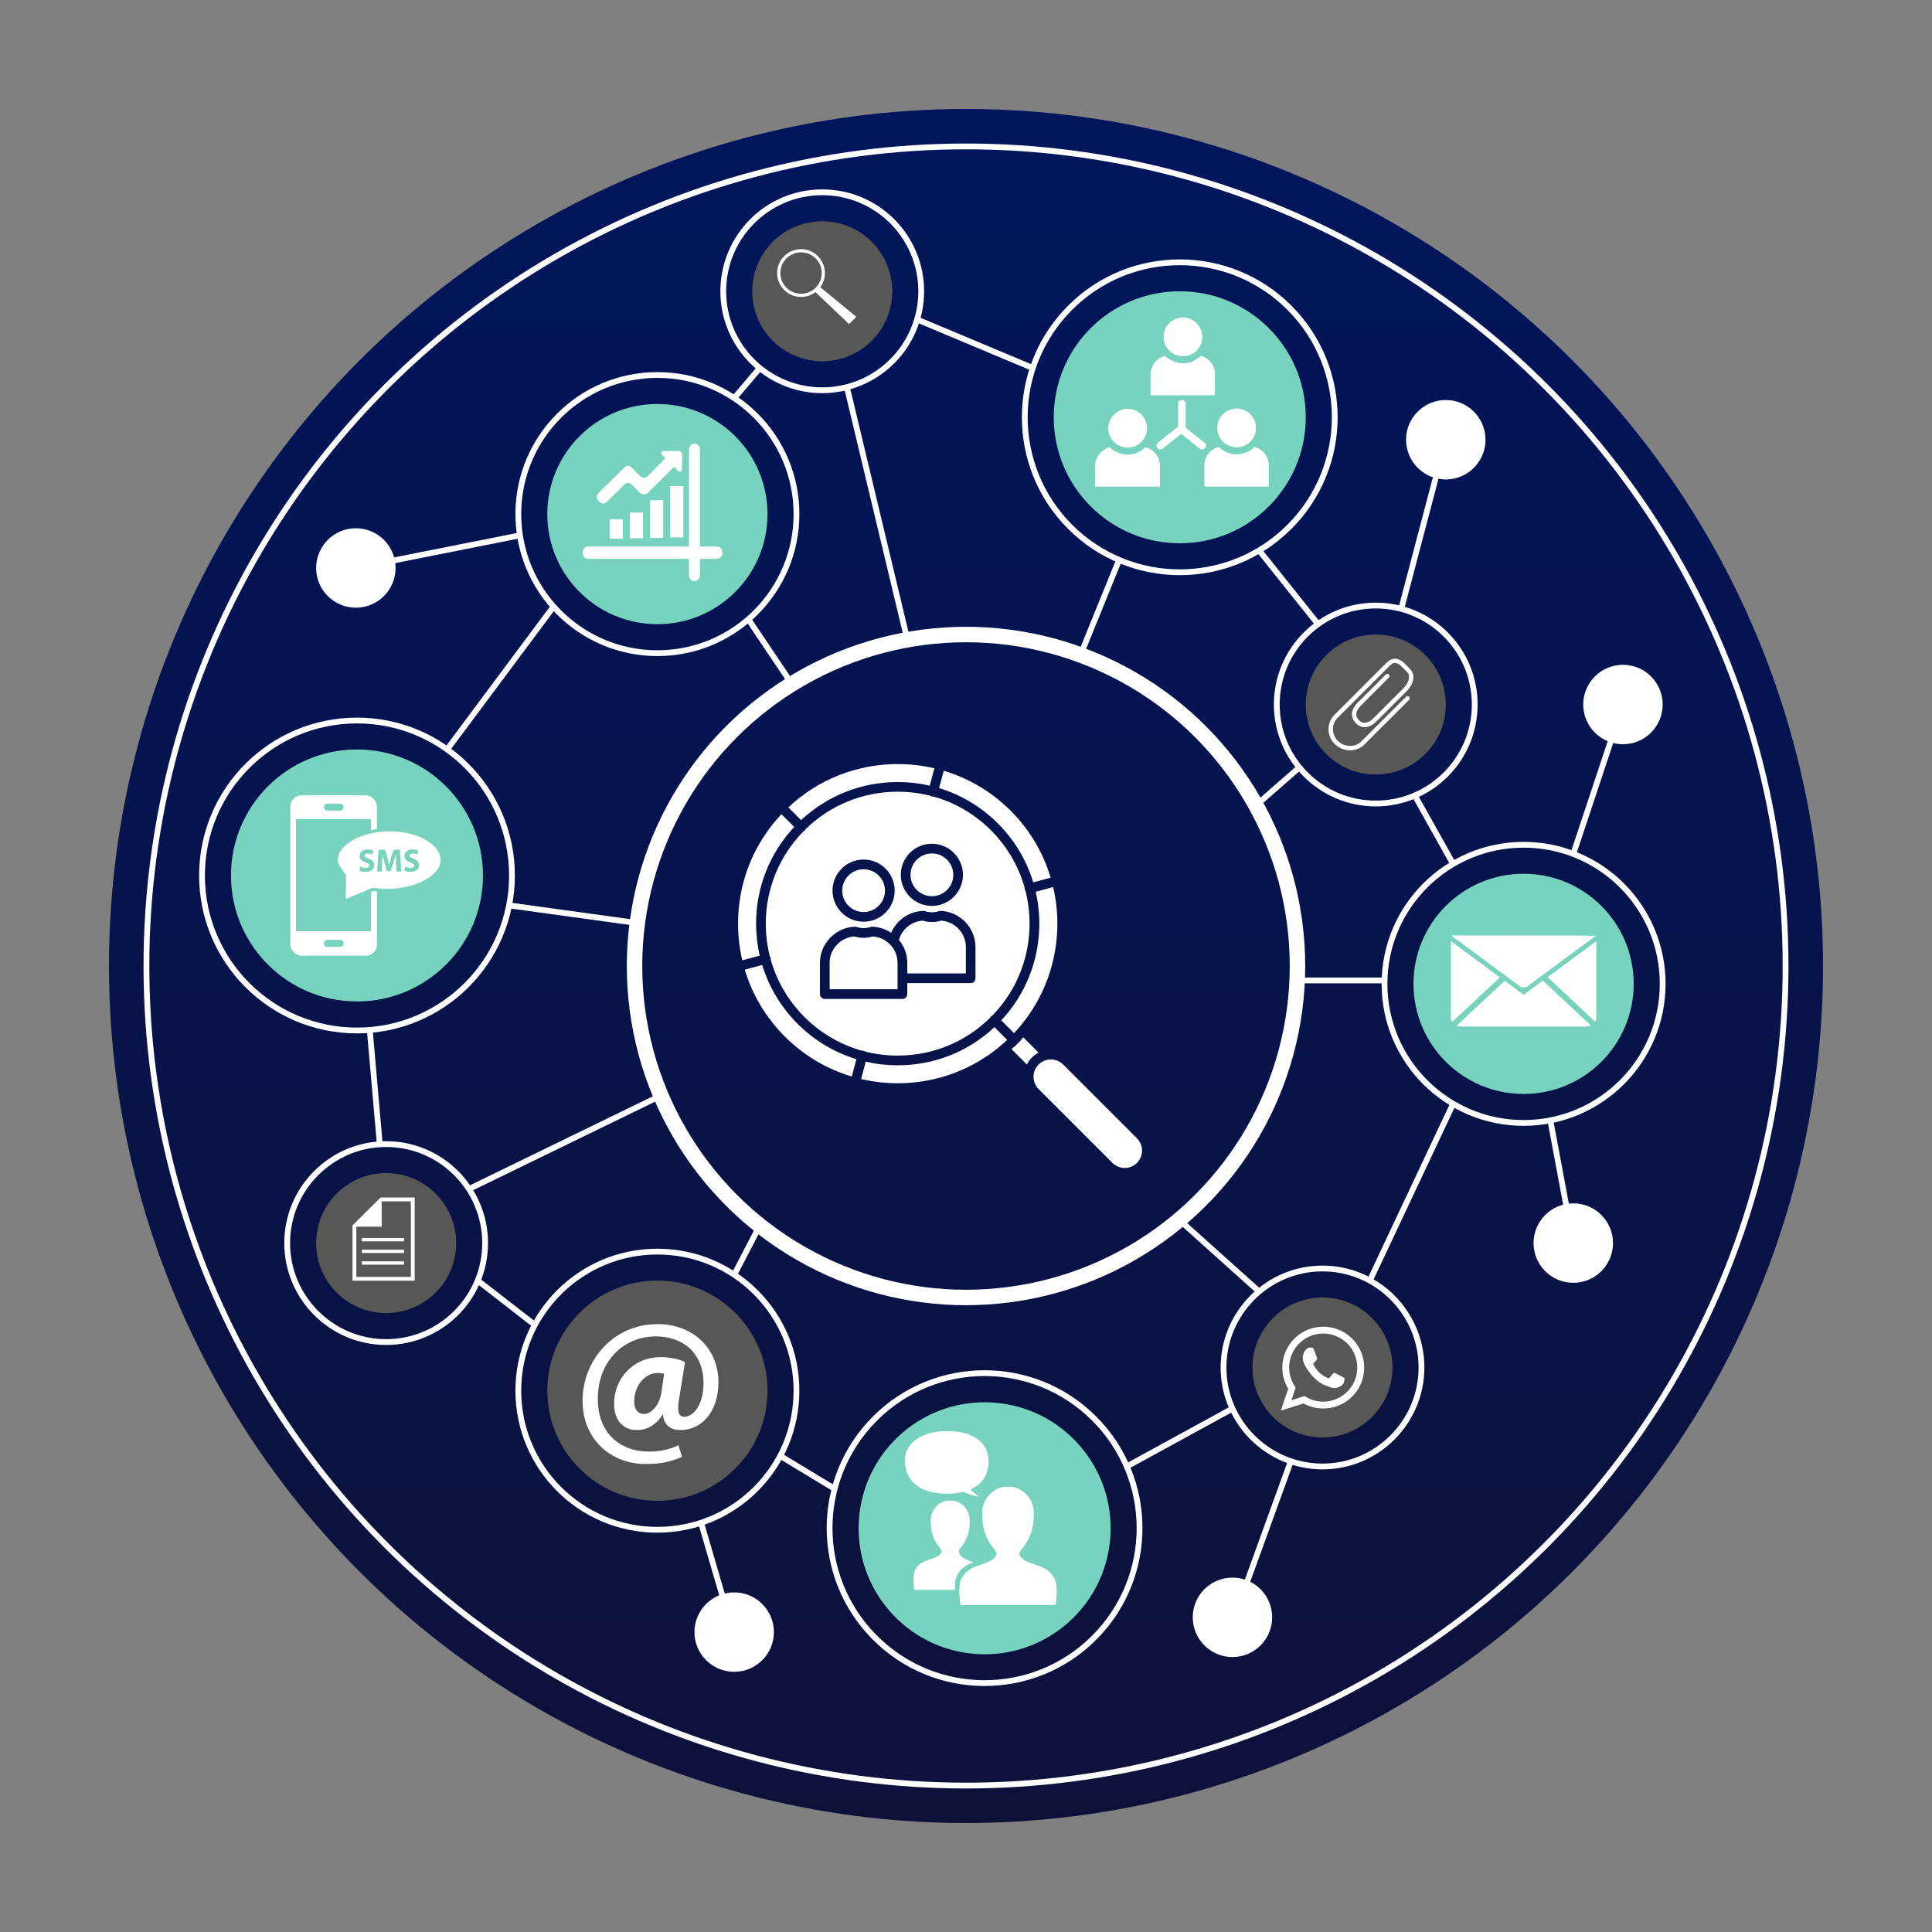 <?xml version="1.0" encoding="UTF-8"?>
<svg id="_Слой_2" data-name="Слой 2" xmlns="http://www.w3.org/2000/svg" xmlns:xlink="http://www.w3.org/1999/xlink" viewBox="0 0 1000 1000">
  <rect x="0" y="0" width="1000" height="1000" fill="#808080" stroke="none"/>
  <defs>
    <style>
      .cls-1, .cls-2 {
        fill: #fff;
      }

      .cls-2 {
        fill-rule: evenodd;
      }

      .cls-3 {
        fill: #575756;
      }

      .cls-4 {
        fill: #77d2be;
      }

      .cls-5 {
        stroke-width: 8px;
      }

      .cls-5, .cls-6, .cls-7, .cls-8, .cls-9 {
        fill: none;
        stroke: #fff;
      }

      .cls-5, .cls-7 {
        stroke-miterlimit: 10;
      }

      .cls-6 {
        stroke-miterlimit: 10;
        stroke-width: 3px;
      }

      .cls-7 {
        stroke-width: 3px;
      }

      .cls-10 {
        fill: url(#_Безымянный_градиент_2);
      }

      .cls-8 {
        stroke-miterlimit: 10;
        stroke-width: 3px;
      }

      .cls-9 {
        stroke-miterlimit: 10;
        stroke-width: 3px;
      }
    </style>
    <linearGradient id="_Безымянный_градиент_2" data-name="Безымянный градиент 2" x1="500" y1="-4050.4" x2="500" y2="-4933.17" gradientTransform="translate(0 -3994) scale(1 -1)" gradientUnits="userSpaceOnUse">
      <stop offset="0" stop-color="#00155c"/>
      <stop offset="1" stop-color="#0d113a"/>
    </linearGradient>
  </defs>
  <g id="_Слой_1-2" data-name=" Слой 1">
    <circle class="cls-10" cx="500" cy="500" r="443.6"/>
    <circle class="cls-1" cx="184.19" cy="293.98" r="20.56"/>
    <circle class="cls-1" cx="748.33" cy="227.6" r="20.56"/>
    <circle class="cls-1" cx="814.33" cy="643.42" r="20.56"/>
    <circle class="cls-1" cx="380.01" cy="844.77" r="20.56"/>
    <circle class="cls-1" cx="840.04" cy="364.66" r="20.56"/>
    <circle class="cls-1" cx="637.92" cy="837.12" r="20.56"/>
  </g>
  <g id="_Слой_4" data-name=" Слой 4">
    <line class="cls-7" x1="579.25" y1="289.8" x2="559.64" y2="338.07"/>
    <line class="cls-7" x1="672.55" y1="397.21" x2="650.1" y2="416.85"/>
    <line class="cls-7" x1="651.7" y1="668.5" x2="610.35" y2="631.38"/>
    <line class="cls-7" x1="716.62" y1="507.47" x2="671.33" y2="507.47"/>
    <line class="cls-7" x1="380.01" y1="659.82" x2="393.27" y2="634.34"/>
    <line class="cls-7" x1="242.74" y1="615.42" x2="342.05" y2="567.1"/>
    <line class="cls-7" x1="263.48" y1="468.62" x2="328.43" y2="477.58"/>
    <line class="cls-7" x1="387.33" y1="320.51" x2="409.84" y2="354"/>
    <line class="cls-7" x1="438.35" y1="200.39" x2="469.01" y2="328.43"/>
    <circle class="cls-7" cx="500" cy="500" r="424.21"/>
    <line class="cls-7" x1="286.54" y1="313.94" x2="231.42" y2="387.92"/>
    <line class="cls-7" x1="393.27" y1="190.49" x2="380.01" y2="206.09"/>
    <line class="cls-7" x1="474.7" y1="165.37" x2="534.58" y2="190.49"/>
    <line class="cls-7" x1="651.7" y1="284.87" x2="682.22" y2="323.07"/>
    <line class="cls-7" x1="731.62" y1="410.53" x2="752.14" y2="447.19"/>
    <line class="cls-7" x1="752.14" y1="571.28" x2="709.03" y2="662.83"/>
    <line class="cls-7" x1="637.92" y1="729.1" x2="583.2" y2="759.04"/>
    <line class="cls-7" x1="432.01" y1="770.61" x2="403.84" y2="753.56"/>
    <line class="cls-7" x1="276.85" y1="685.79" x2="247.28" y2="662.83"/>
    <line class="cls-7" x1="196.57" y1="592.18" x2="191.39" y2="533.09"/>
    <line class="cls-7" x1="184.19" y1="293.98" x2="268.28" y2="277.26"/>
    <line class="cls-7" x1="380.01" y1="846.87" x2="362.87" y2="788.17"/>
    <line class="cls-7" x1="637.92" y1="839.72" x2="668.12" y2="756.35"/>
    <line class="cls-7" x1="814.33" y1="643.42" x2="802.7" y2="581.22"/>
    <line class="cls-7" x1="840.04" y1="364.66" x2="814.33" y2="442"/>
    <line class="cls-7" x1="748.33" y1="227.6" x2="725.6" y2="313.94"/>
  </g>
  <g id="_Слой_3-2" data-name=" Слой 3">
    <circle class="cls-6" cx="610.64" cy="215.98" r="80.22" transform="translate(26.13 495.05) rotate(-45)"/>
    <circle class="cls-4" cx="610.64" cy="215.98" r="65.22"/>
    <circle class="cls-9" cx="509.61" cy="790.96" r="80.22" transform="translate(-410.03 592.01) rotate(-45)"/>
    <circle class="cls-4" cx="509.61" cy="790.96" r="65.22" transform="translate(-315.49 1243.22) rotate(-85.93)"/>
    <circle class="cls-8" cx="184.78" cy="453.16" r="80.22"/>
    <circle class="cls-4" cx="184.77" cy="453.14" r="65.22"/>
    <circle class="cls-7" cx="340.27" cy="266.09" r="71.99"/>
    <circle class="cls-4" cx="340.27" cy="266.09" r="56.99"/>
    <circle class="cls-7" cx="788.61" cy="509.24" r="71.99"/>
    <circle class="cls-4" cx="788.61" cy="509.24" r="56.99"/>
    <circle class="cls-7" cx="340.27" cy="719.82" r="71.99"/>
    <circle class="cls-3" cx="340.27" cy="719.82" r="56.99"/>
    <circle class="cls-7" cx="425.59" cy="150.76" r="51.23"/>
    <circle class="cls-3" cx="425.59" cy="150.76" r="36.23"/>
    <path class="cls-7" d="m199.87,694.65c-28.25,0-51.23-22.98-51.23-51.23s22.98-51.24,51.23-51.24,51.23,22.98,51.23,51.24-22.98,51.23-51.23,51.23Z"/>
    <circle class="cls-3" cx="199.87" cy="643.42" r="36.23"/>
    <circle class="cls-7" cx="712.09" cy="364.66" r="51.23"/>
    <circle class="cls-3" cx="712.09" cy="364.66" r="36.23"/>
    <path class="cls-7" d="m684.52,759.04c-28.25,0-51.23-22.98-51.23-51.23s22.98-51.24,51.23-51.24,51.23,22.98,51.23,51.24-22.98,51.23-51.23,51.23Z"/>
    <circle class="cls-3" cx="684.52" cy="707.81" r="36.23"/>
  </g>
  <path class="cls-1" d="m414.62,128.96c-6.83,0-12.37,5.54-12.37,12.37s5.54,12.37,12.37,12.37,12.37-5.54,12.37-12.37-5.54-12.37-12.37-12.37Zm0,23.08c-5.91,0-10.71-4.79-10.71-10.71s4.79-10.71,10.71-10.71,10.71,4.79,10.71,10.71-4.79,10.71-10.71,10.71Z"/>
  <polygon class="cls-1" points="421.55 150.71 424.19 148.34 443.21 163.98 439.5 167.75 421.55 150.71"/>
  <circle class="cls-5" cx="500" cy="500" r="171.57"/>
  <g>
    <path class="cls-1" d="m197.57,634.93l-.03-13.12h15.12v39.09h-28.22v-25.97h13.13Zm-15.12-.67v28.63h32.2v-43.08h-17.63l-14.57,14.45Z"/>
    <rect class="cls-1" x="187.29" y="640.78" width="21.82" height="1.74"/>
    <rect class="cls-1" x="187.29" y="646.82" width="21.82" height="1.74"/>
    <rect class="cls-1" x="187.29" y="652.86" width="21.82" height="1.74"/>
  </g>
  <g>
    <path class="cls-1" d="m751.13,484.2l35.53,26.29c1.1.81,2.79.81,3.89,0l35.54-26.2-74.96-.1Z"/>
    <path class="cls-1" d="m776.36,505.89l-24.73,23.07c-.4-.67-.67-1.44-.67-2.26v-39.55l25.4,18.74Z"/>
    <path class="cls-1" d="m798.54,507.55l24.89,23.25c-.69.34-1.49.53-2.33.53h-64.99c-.77,0-1.49-.15-2.14-.44l24.86-23.23,9.78,7.24,9.93-7.35Z"/>
    <path class="cls-1" d="m826.25,487.15v39.55c0,.75-.28,1.46-.62,2.09l-24.58-23.02,25.2-18.63Z"/>
  </g>
  <g>
    <rect class="cls-1" x="150.27" y="411.64" width="44.83" height="83.05" rx="5.82" ry="5.82"/>
    <rect class="cls-4" x="153.18" y="424" width="38.87" height="58.03"/>
    <rect class="cls-4" x="167.68" y="486.47" width="10.15" height="3.62" rx="1.65" ry="1.65"/>
    <rect class="cls-4" x="167.68" y="415.94" width="10.15" height="3.62" rx="1.65" ry="1.65"/>
    <g>
      <path class="cls-1" d="m201.75,429.46c-14.99,0-28.01,7.29-27.69,15.97.1,2.78,4.28,7.73,4.28,7.73l-.2,13.39,14.89-6.21s4.61.57,7.12.57c14.99,0,28.74-7.04,28.74-15.72s-12.15-15.72-27.13-15.72"/>
      <path class="cls-4" d="m177.31,467.78l.21-14.33c-.92-1.12-4.18-5.28-4.28-7.99-.1-2.85,1.12-5.69,3.55-8.2,5.05-5.23,14.84-8.61,24.96-8.61,7.39,0,14.35,1.67,19.59,4.71,5.39,3.12,8.35,7.32,8.35,11.82,0,8.96-13.53,16.54-29.55,16.54-2.25,0-6.05-.43-7-.55l-15.83,6.6Zm24.44-37.5c-9.7,0-19.03,3.18-23.79,8.11-2.11,2.19-3.18,4.61-3.09,7.01.07,2.05,2.98,5.92,4.09,7.24l.2.23-.19,12.45,13.94-5.81.21.03s4.59.56,7.02.56c14.88,0,27.93-6.97,27.93-14.91s-11.81-14.91-26.32-14.91Z"/>
    </g>
    <g>
      <path class="cls-4" d="m186.51,448.5c.69.35,1.74.7,2.83.7,1.17,0,1.79-.49,1.79-1.22s-.54-1.1-1.89-1.59c-1.88-.65-3.1-1.69-3.1-3.33,0-1.92,1.61-3.4,4.27-3.4,1.27,0,2.21.27,2.88.57l-.57,2.06c-.45-.22-1.26-.53-2.36-.53s-1.64.5-1.64,1.09c0,.72.64,1.04,2.09,1.59,1.99.74,2.93,1.77,2.93,3.37,0,1.89-1.46,3.5-4.55,3.5-1.29,0-2.56-.34-3.2-.69l.52-2.11Z"/>
      <path class="cls-4" d="m205.01,446.81c-.05-1.36-.1-3-.1-4.64h-.05c-.35,1.44-.82,3.05-1.26,4.37l-1.37,4.4h-1.99l-1.21-4.37c-.37-1.32-.75-2.93-1.02-4.4h-.03c-.07,1.52-.12,3.26-.2,4.67l-.2,4.29h-2.36l.72-11.28h3.4l1.1,3.77c.35,1.31.7,2.71.95,4.03h.05c.32-1.3.7-2.79,1.07-4.05l1.21-3.75h3.33l.62,11.28h-2.49l-.17-4.32Z"/>
      <path class="cls-4" d="m209.72,448.5c.69.35,1.74.7,2.83.7,1.17,0,1.79-.49,1.79-1.22s-.54-1.1-1.89-1.59c-1.88-.65-3.1-1.69-3.1-3.33,0-1.92,1.61-3.4,4.27-3.4,1.27,0,2.21.27,2.88.57l-.57,2.06c-.45-.22-1.26-.53-2.36-.53s-1.64.5-1.64,1.09c0,.72.64,1.04,2.09,1.59,1.99.74,2.93,1.77,2.93,3.37,0,1.89-1.46,3.5-4.55,3.5-1.29,0-2.56-.34-3.2-.69l.52-2.11Z"/>
    </g>
  </g>
  <path class="cls-1" d="m353.02,754.03c-6.24,2.81-11.65,3.75-19.04,3.75-17.27,0-32.46-12.38-32.46-32.77s15.4-39.64,38.91-39.64c18.31,0,31.42,12.59,31.42,30.07,0,15.19-8.53,24.76-19.77,24.76-4.89,0-8.43-2.5-8.95-8.01h-.21c-3.22,5.31-7.91,8.01-13.42,8.01-6.76,0-11.65-4.99-11.65-13.52,0-12.69,9.36-24.24,24.34-24.24,4.58,0,9.78,1.14,12.38,2.6l-3.12,19.25c-1.04,6.14-.31,8.95,2.6,9.05,4.47.1,10.09-5.62,10.09-17.58,0-13.52-8.74-24.03-24.86-24.03s-29.86,12.48-29.86,32.35c0,17.37,11.13,27.26,26.63,27.26,5.31,0,10.92-1.14,15.08-3.33l1.87,6.03Zm-9.26-42.97c-.83-.21-1.87-.42-3.22-.42-6.87,0-12.28,6.76-12.28,14.77,0,3.95,1.77,6.45,5.2,6.45,3.85,0,7.91-4.89,8.84-10.92l1.46-9.88Z"/>
  <path class="cls-2" d="m346.89,251.6h6.82v26.57h-6.82v-26.57Zm-42.51,31.25h52.22v-50c0-1.81,1.24-3.3,2.8-3.3s2.87,1.48,2.87,3.3v50h8.8c1.56,0,2.88,1.39,2.88,3.21s-1.31,3.21-2.88,3.21h-8.8v8.39c0,1.72-1.32,3.21-2.87,3.21s-2.8-1.48-2.8-3.21v-8.39h-52.22c-1.56,0-2.8-1.48-2.8-3.21s1.24-3.21,2.8-3.21h0Zm18.91-32.16c.98-.98,2.55-.98,3.54,0l4.19,4.19c.65.65,1.48.98,2.3.98s1.65-.33,2.22-.98l13.32-13.24,2.14,2.13c.33.33.82.41,1.31.24.41-.17.65-.57.65-1.07l.17-7.49c0-.57-.24-1.07-.57-1.48-.41-.41-.91-.57-1.48-.57h-7.65c-.5,0-.91.24-1.07.65-.17.5-.08.99.24,1.32l1.81,1.81-9.3,9.38c-.5.5-1.15.74-1.81.74s-1.31-.24-1.81-.74l-4.69-4.69c-.98-.98-2.55-.98-3.54,0l-13.58,13.49c-.5.5-.74,1.24-.74,1.89,0,.74.24,1.39.74,1.89l.74.74c.98.98,2.63.98,3.62,0l9.21-9.21h0Zm-7.73,18.1h6.82v10.04h-6.82v-10.04Zm10.45-3.45h6.82v13.24h-6.82v-13.24Zm10.45-6.41h6.82v19.49h-6.82v-19.49Z"/>
  <g>
    <path class="cls-2" d="m684.91,725.5c-3.58,0-6.92-1.07-9.7-2.92l-6.78,2.17,2.2-6.55c-2.11-2.91-3.36-6.48-3.36-10.34,0-9.72,7.91-17.63,17.63-17.63s17.63,7.91,17.63,17.63-7.91,17.63-17.63,17.63h0Zm0-38.81c-11.7,0-21.18,9.48-21.18,21.18,0,4,1.11,7.74,3.04,10.94l-3.82,11.36,11.73-3.75c3.04,1.68,6.52,2.63,10.24,2.63,11.7,0,21.18-9.48,21.18-21.18s-9.48-21.18-21.18-21.18h0Z"/>
    <path class="cls-2" d="m694.84,712.68c-.53-.29-3.14-1.7-3.63-1.9-.49-.2-.85-.3-1.23.23-.38.53-1.46,1.71-1.79,2.05-.33.35-.65.38-1.18.09-.53-.29-2.25-.93-4.25-2.85-1.55-1.49-2.57-3.3-2.87-3.86-.3-.55,0-.83.28-1.09.25-.23.56-.61.85-.92.28-.3.38-.53.57-.88.19-.35.12-.67,0-.95-.12-.28-1.11-2.98-1.52-4.08-.41-1.1-.87-.94-1.18-.95-.32-.01-.67-.07-1.03-.08-.36-.01-.95.1-1.47.62-.52.52-1.96,1.78-2.06,4.44-.1,2.66,1.74,5.3,2,5.67.26.37,3.51,6.14,8.93,8.51,5.42,2.37,5.45,1.65,6.44,1.6,1-.05,3.25-1.19,3.75-2.43.5-1.25.54-2.33.41-2.56-.13-.23-.48-.38-1.01-.67h0Z"/>
  </g>
  <g>
    <g>
      <g>
        <path class="cls-1" d="m622.29,174.36c0,.17,0,.35-.01.52,0,.17-.02.34-.04.51-.03.25-.06.5-.1.75-.05.27-.11.53-.18.8-.13.5-.3.99-.51,1.46-.03.07-.06.13-.09.2-.11.23-.23.46-.35.69-.04.07-.08.13-.12.2-.47.79-1.04,1.51-1.7,2.14-.06.06-.13.12-.19.18-.11.1-.22.2-.34.29-.08.06-.15.12-.23.18-.17.13-.34.26-.52.38-.03.02-.05.04-.08.05-.24.16-.48.31-.73.44-.23.12-.46.24-.69.35-.01,0-.03.01-.04.02-.47.21-.95.38-1.45.52-.11.03-.21.06-.32.08-.5.12-1.02.2-1.55.24-.17.01-.34.02-.51.03-.09,0-.17,0-.26,0s-.17,0-.26,0c-.17,0-.34-.01-.51-.03-.53-.04-1.05-.12-1.55-.24-.11-.03-.21-.05-.32-.08-.5-.14-.99-.31-1.45-.52-.01,0-.03-.01-.04-.02-.21-.1-.42-.2-.62-.31-.28-.15-.54-.31-.8-.48-.03-.02-.05-.03-.08-.05-.18-.12-.35-.25-.52-.38-.08-.06-.15-.12-.23-.18-.11-.1-.23-.19-.34-.29-.12-.11-.24-.22-.36-.34-.59-.59-1.11-1.25-1.54-1.98-.04-.07-.08-.13-.12-.2-.13-.22-.24-.45-.35-.69-.03-.07-.06-.13-.09-.2-.21-.47-.38-.95-.51-1.46-.07-.26-.13-.53-.18-.8-.04-.25-.08-.5-.1-.75-.02-.17-.03-.34-.04-.51,0-.17-.01-.34-.01-.52s.03-.35.04-.52c0-.1.05-.21.05-.31h0c0-.07-.02-.13-.01-.2,0-.06,0-.13,0-.19.02-.19.04-.38.08-.56.05-.27.1-.53.17-.8.13-.5.3-.99.51-1.46.01-.03.03-.07.04-.1s.03-.07.05-.1c.11-.23.23-.46.35-.69.04-.07.08-.13.12-.2.47-.79,1.04-1.51,1.7-2.14.06-.06.13-.12.19-.18.11-.1.22-.2.34-.29.08-.06.15-.12.23-.18.17-.13.34-.26.52-.38.03-.02.05-.04.08-.05.45-.3.93-.57,1.42-.79.01,0,.03-.01.04-.02.47-.21.95-.38,1.45-.52.11-.03.21-.06.32-.08.5-.12,1.02-.2,1.55-.24.17-.01.34-.02.51-.03.09,0,.17,0,.26,0s.17,0,.26,0c.17,0,.34.01.51.03.53.04,1.05.12,1.55.24.11.03.21.05.32.08.5.14.99.31,1.45.52.01,0,.03.01.04.02.5.23.97.49,1.42.79.03.02.05.03.08.05.18.12.35.25.52.38.08.06.15.12.23.18.11.1.23.19.34.29.06.06.13.12.19.18.66.63,1.24,1.35,1.71,2.14.04.07.08.13.12.2.13.22.24.45.35.69.03.07.06.13.09.2.21.47.38.95.51,1.46.07.26.13.53.18.8.04.25.08.5.1.75,0,.08.01.16.02.24,0,.09.01.18.02.27,0,.17.01.34.01.52Z"/>
        <path class="cls-1" d="m602.27,173.52s0,0,0,0c0,0,0,0,0,0h0s0,0,0,0Zm-.18-.09s.02,0,.03.01c.05.03.08.05.15.08,0,0-.02-.01-.03-.02-.04-.02-.1-.05-.15-.07Z"/>
        <path class="cls-1" d="m602.09,173.43s.1.05.15.07c-.04-.02-.08-.04-.12-.06,0,0-.02,0-.03-.01Z"/>
        <polygon class="cls-1" points="602.28 173.53 602.28 173.53 602.28 173.53 602.27 173.52 602.28 173.53"/>
      </g>
      <path class="cls-1" d="m628.83,193.98v10.38c0,.21.01.25-.19.25h-32.75c-.2,0-.38-.04-.38-.25v-10.38c0-.17,0-.33,0-.5.12-2.47,1.11-4.71,2.66-6.4.05-.05.09-.1.14-.15.77-.81,1.68-1.48,2.67-1.97.06-.03.12-.06.18-.09.27-.13.56-.24.84-.35.06-.02.13-.04.19-.07.26-.09.52-.16.79-.22.33.31.67.61,1.02.88.9.71,1.88,1.29,2.93,1.76.2.09.39.17.59.25.77.3,1.55.52,2.36.67.79.14,1.59.22,2.4.22.93,0,1.84-.09,2.73-.28.11-.02.22-.07.33-.07h.5c.43,0,.86-.34,1.28-.51.17-.07.33-.21.5-.29.82-.36,1.58-.84,2.31-1.39h0c.08,0,.16-.07.24-.13.48-.35.93-.72,1.36-1.13,4.11.96,7.16,4.72,7.37,9.25,0,.16-.04.34-.04.51Z"/>
    </g>
    <g>
      <g>
        <path class="cls-1" d="m593.68,221.65c0,.17,0,.35-.01.52,0,.17-.02.34-.04.51-.03.25-.06.5-.1.75-.05.27-.11.53-.18.8-.13.5-.3.99-.51,1.46-.03.07-.06.13-.09.2-.11.23-.23.46-.35.69-.04.07-.08.13-.12.2-.47.79-1.04,1.51-1.7,2.14-.06.06-.13.12-.19.18-.11.1-.22.2-.34.29-.08.06-.15.12-.23.18-.17.13-.34.26-.52.38-.03.02-.05.04-.08.05-.24.16-.48.31-.73.44-.23.12-.46.24-.69.35-.01,0-.03.01-.04.02-.47.21-.95.38-1.45.52-.11.03-.21.06-.32.08-.5.12-1.02.2-1.55.24-.17.01-.34.02-.51.03-.09,0-.17,0-.26,0s-.17,0-.26,0c-.17,0-.34-.01-.51-.03-.53-.04-1.05-.12-1.55-.24-.11-.03-.21-.05-.32-.08-.5-.14-.99-.31-1.45-.52-.01,0-.03-.01-.04-.02-.21-.1-.42-.2-.62-.31-.28-.15-.54-.31-.8-.48-.03-.02-.05-.03-.08-.05-.18-.12-.35-.25-.52-.38-.08-.06-.15-.12-.23-.18-.11-.1-.23-.19-.34-.29-.12-.11-.24-.22-.36-.34-.59-.59-1.11-1.25-1.54-1.98-.04-.07-.08-.13-.12-.2-.13-.22-.24-.45-.35-.69-.03-.07-.06-.13-.09-.2-.21-.47-.38-.95-.51-1.46-.07-.26-.13-.53-.18-.8-.04-.25-.08-.5-.1-.75-.02-.17-.03-.34-.04-.51,0-.17-.01-.34-.01-.52s0-.35,0-.52c0-.1.01-.21.01-.31h0c0-.07.02-.13.02-.2,0-.06.02-.13.03-.19.02-.19.05-.38.09-.56.05-.27.11-.53.18-.8.13-.5.3-.99.51-1.46.01-.03.03-.07.04-.1s.03-.07.05-.1c.11-.23.23-.46.35-.69.04-.07.08-.13.12-.2.47-.79,1.04-1.51,1.7-2.14.06-.06.13-.12.19-.18.11-.1.22-.2.34-.29.08-.06.15-.12.23-.18.17-.13.34-.26.52-.38.03-.02.05-.04.08-.05.45-.3.93-.57,1.42-.79.01,0,.03-.01.04-.02.47-.21.95-.38,1.45-.52.11-.03.21-.06.32-.08.5-.12,1.02-.2,1.55-.24.17-.01.34-.02.51-.03.09,0,.17,0,.26,0s.17,0,.26,0c.17,0,.34.01.51.03.53.04,1.05.12,1.55.24.11.03.21.05.32.08.5.14.99.31,1.45.52.01,0,.03.01.04.02.5.23.97.49,1.42.79.03.02.05.03.08.05.18.12.35.25.52.38.08.06.15.12.23.18.11.1.23.19.34.29.06.06.13.12.19.18.66.63,1.24,1.35,1.71,2.14.04.07.08.13.12.2.13.22.24.45.35.69.03.07.06.13.09.2.21.47.38.95.51,1.46.07.26.13.53.18.8.04.25.08.5.1.75,0,.08.01.16.02.24,0,.09.01.18.02.27,0,.17.01.34.01.52Z"/>
        <path class="cls-1" d="m573.66,220.82s0,0,0,0c0,0,0,0,0,0h0s0,0,0,0Zm-.18-.09s.02,0,.03.01c.05.03.08.05.15.08,0,0-.02-.01-.03-.02-.04-.02-.1-.05-.15-.07Z"/>
        <path class="cls-1" d="m573.48,220.72s.1.05.15.07c-.04-.02-.08-.04-.12-.06,0,0-.02,0-.03-.01Z"/>
        <polygon class="cls-1" points="573.66 220.82 573.66 220.82 573.66 220.82 573.66 220.82 573.66 220.82"/>
      </g>
      <path class="cls-1" d="m600.42,241.27v10.38c0,.21-.19.23-.39.23h-32.75c-.2,0-.46-.01-.46-.23v-10.38c0-.17.03-.33.04-.5.12-2.47,1.12-4.71,2.67-6.4.05-.05.1-.1.15-.15.77-.81,1.68-1.48,2.68-1.97.06-.03.12-.06.18-.09.27-.13.56-.24.84-.35.06-.02.13-.04.19-.07.26-.09.52-.16.79-.22.33.31.67.61,1.02.88.9.71,1.88,1.29,2.93,1.76.2.09.39.17.59.25.77.3,1.55.52,2.36.67.79.14,1.59.22,2.4.22.93,0,1.84-.1,2.73-.29.11-.02.22-.08.33-.08h.5c.43,0,.86-.33,1.28-.49.17-.07.33-.22.5-.29.82-.36,1.58-.85,2.31-1.4h0c.08,0,.16-.06.24-.12.48-.35.93-.71,1.36-1.13,4.11.96,7.26,4.72,7.47,9.25,0,.16.06.34.06.51Z"/>
    </g>
    <g>
      <g>
        <path class="cls-1" d="m650.1,221.48c0,.17,0,.35-.01.52,0,.17-.02.34-.04.51-.03.25-.06.5-.1.75-.05.27-.11.53-.18.8-.13.5-.3.99-.51,1.46-.03.07-.06.13-.09.2-.11.23-.23.46-.35.69-.04.07-.08.13-.12.2-.47.79-1.04,1.51-1.7,2.14-.06.06-.13.12-.19.18-.11.1-.22.2-.34.29-.08.06-.15.12-.23.18-.17.13-.34.26-.52.38-.03.02-.05.04-.08.05-.24.16-.48.31-.73.44-.23.12-.46.24-.69.35-.01,0-.03.01-.04.02-.47.21-.95.38-1.45.52-.11.03-.21.06-.32.08-.5.12-1.02.2-1.55.24-.17.01-.34.02-.51.03-.09,0-.17,0-.26,0s-.17,0-.26,0c-.17,0-.34-.01-.51-.03-.53-.04-1.05-.12-1.55-.24-.11-.03-.21-.05-.32-.08-.5-.14-.99-.31-1.45-.52-.01,0-.03-.01-.04-.02-.21-.1-.42-.2-.62-.31-.28-.15-.54-.31-.8-.48-.03-.02-.05-.03-.08-.05-.18-.12-.35-.25-.52-.38-.08-.06-.15-.12-.23-.18-.11-.1-.23-.19-.34-.29-.12-.11-.24-.22-.36-.34-.59-.59-1.11-1.25-1.54-1.98-.04-.07-.08-.13-.12-.2-.13-.22-.24-.45-.35-.69-.03-.07-.06-.13-.09-.2-.21-.47-.38-.95-.51-1.46-.07-.26-.13-.53-.18-.8-.04-.25-.08-.5-.1-.75-.02-.17-.03-.34-.04-.51,0-.17-.01-.34-.01-.52s-.07-.35-.06-.52c0-.1-.06-.21-.06-.31h0c0-.07.09-.13.09-.2,0-.06.05-.13.06-.19.02-.19.07-.38.1-.56.05-.27.12-.53.19-.8.13-.5.31-.99.51-1.46.01-.03.03-.07.05-.1s.03-.07.05-.1c.11-.23.23-.46.35-.69.04-.07.08-.13.12-.2.47-.79,1.04-1.51,1.7-2.14.06-.06.13-.12.19-.18.11-.1.22-.2.34-.29.08-.06.15-.12.23-.18.17-.13.34-.26.52-.38.03-.02.05-.04.08-.05.45-.3.93-.57,1.42-.79.01,0,.03-.01.04-.02.47-.21.95-.38,1.45-.52.11-.03.21-.06.32-.08.5-.12,1.02-.2,1.55-.24.17-.01.34-.02.51-.03.09,0,.17,0,.26,0s.17,0,.26,0c.17,0,.34.01.51.03.53.04,1.05.12,1.55.24.11.03.21.05.32.08.5.14.99.31,1.45.52.01,0,.03.01.04.02.5.23.97.49,1.42.79.03.02.05.03.08.05.18.12.35.25.52.38.08.06.15.12.23.18.11.1.23.19.34.29.06.06.13.12.19.18.66.63,1.24,1.35,1.71,2.14.04.07.08.13.12.2.13.22.24.45.35.69.03.07.06.13.09.2.21.47.38.95.51,1.46.07.26.13.53.18.8.04.25.08.5.1.75,0,.08.01.16.02.24,0,.09.01.18.02.27,0,.17.01.34.01.52Z"/>
        <path class="cls-1" d="m630.08,220.64s0,0,0,0c0,0,0,0,0,0h0s0,0,0,0Zm-.18-.09s.02,0,.03.01c.05.03.08.05.15.08,0,0-.02-.01-.03-.02-.04-.02-.1-.05-.15-.07Z"/>
        <path class="cls-1" d="m629.9,220.55s.1.05.15.07c-.04-.02-.08-.04-.12-.06,0,0-.02,0-.03-.01Z"/>
        <polygon class="cls-1" points="630.08 220.65 630.08 220.65 630.08 220.65 630.08 220.64 630.08 220.65"/>
      </g>
      <path class="cls-1" d="m656.7,241.1v10.38c0,.21-.05.4-.25.4h-32.75c-.2,0-.32-.19-.32-.4v-10.38c0-.17-.04-.33-.03-.5.12-2.47,1.09-4.71,2.64-6.4.05-.05.08-.1.13-.15.77-.81,1.67-1.48,2.67-1.97.06-.03.12-.06.18-.09.27-.13.55-.24.84-.35.06-.02.13-.04.19-.07.26-.09.52-.16.79-.22.33.31.67.61,1.02.88.9.71,1.88,1.29,2.93,1.76.2.09.39.17.59.25.77.3,1.55.52,2.36.67.79.14,1.59.22,2.4.22.93,0,1.84-.15,2.73-.34.11-.02.22-.13.33-.13h.5c.43,0,.86-.28,1.28-.44.17-.07.33-.11.5-.18.82-.36,1.58-.74,2.31-1.29h0c.08,0,.16-.15.24-.2.48-.35.93-.75,1.36-1.17,4.11.96,7.19,4.7,7.4,9.23,0,.16-.01.32-.01.49Z"/>
    </g>
    <rect class="cls-1" x="609.78" y="207.09" width="3.94" height="17.25" rx="1.68" ry="1.68"/>
    <rect class="cls-1" x="614.98" y="217.84" width="3.94" height="17.24" rx="1.72" ry="1.72" transform="translate(55.44 567.94) rotate(-51.46)"/>
    <rect class="cls-1" x="603.86" y="217.84" width="3.94" height="17.24" rx="1.72" ry="1.72" transform="translate(405.54 -388.52) rotate(51.46)"/>
  </g>
  <g id="Layer_1" data-name="Layer 1">
    <g>
      <path class="cls-2" d="m531.49,550.96l-7.93-7.93c.41-.37.81-.74,1.21-1.12l.12-.12.11.11,1.74-1.85,1.78-1.69-.11-.11.12-.12c.38-.4.75-.8,1.12-1.21l7.92,7.95c-1.27.65-2.45,1.5-3.52,2.56-1.06,1.05-1.92,2.25-2.56,3.52Z"/>
      <g>
        <path class="cls-2" d="m537.58,550.99c-3.5,3.5-3.5,9.18,0,12.69l38.23,38.23c3.5,3.5,9.18,3.5,12.69,0,3.5-3.5,3.5-9.19,0-12.69l-38.23-38.23c-3.5-3.5-9.18-3.5-12.69,0Z"/>
        <path class="cls-2" d="m514.71,531.67c-13.62,12.75-31.3,19.73-50.04,19.73-5.64,0-11.19-.63-16.55-1.87l-2.41,8.98c26.17,6.12,54.77-.62,75.59-20.24l-6.6-6.61Z"/>
        <path class="cls-2" d="m536.08,461.55c5.3,23.06-.64,48.2-17.82,66.58l6.61,6.61c19.61-20.82,26.36-49.42,20.24-75.6l-9.02,2.42Z"/>
      </g>
      <path class="cls-2" d="m502.44,508.86h-32.84v5.68c0,1.39-1.12,2.51-2.51,2.51h-40.18c-1.39,0-2.51-1.12-2.51-2.51v-16.19c0-9.99,8.12-18.37,18.1-18.69.31,0,.6.04.89.14,2.32.79,4.89.79,7.2,0,.29-.1.59-.14.89-.14,3.59.12,6.94,1.27,9.75,3.17,2.82-6.54,9.28-11.12,16.59-11.36.31-.02.61.04.89.14,2.32.79,4.89.79,7.2,0,.29-.1.59-.15.89-.14,9.99.32,18.1,8.69,18.1,18.69v16.19c.04,1.4-1.09,2.51-2.47,2.51h0Zm-86.67-78.46c-12.52,12.83-19.4,29.73-19.4,47.68,0,5.73.7,11.37,2.06,16.78.18.25.32.53.41.85.08.32.11.64.07.95,3.13,11.12,9.06,21.32,17.45,29.71,8.39,8.39,18.59,14.33,29.71,17.46.31-.04.63-.02.95.07.32.08.6.23.85.41,5.42,1.36,11.05,2.06,16.78,2.06,17.96,0,34.86-6.89,47.68-19.41.12-.25.28-.5.5-.71s.45-.38.71-.5c17.17-17.59,22.92-42.25,17.26-64.57-.15-.22-.26-.47-.33-.75-.07-.28-.1-.55-.08-.82-3.05-10.93-8.86-21.25-17.45-29.84-8.39-8.39-18.59-14.32-29.71-17.45-.1.02-.2.02-.3.02-.22,0-.43-.03-.65-.08-.32-.08-.6-.23-.85-.41-5.42-1.36-11.05-2.06-16.78-2.06-17.96,0-34.86,6.89-47.68,19.39-.12.26-.29.5-.5.72-.2.21-.44.37-.7.5h0Zm82.66,22.41c0,8.87-7.22,16.09-16.09,16.09s-16.09-7.22-16.09-16.09,7.22-16.09,16.09-16.09,16.09,7.22,16.09,16.09h0Zm-35.34,8.18c0-8.87-7.22-16.09-16.09-16.09s-16.09,7.22-16.09,16.09,7.22,16.09,16.09,16.09,16.09-7.22,16.09-16.09Z"/>
      <path class="cls-2" d="m465.28,486.49c2.7,3.25,4.33,7.4,4.33,11.87v5.48h30.32v-13.67c0-7.17-5.71-13.21-12.82-13.65-3.07.95-6.44.95-9.52,0-5.77.37-10.75,4.43-12.31,9.97Z"/>
      <path class="cls-2" d="m482.35,441.74c-6.1,0-11.07,4.97-11.07,11.07s4.97,11.07,11.07,11.07,11.07-4.97,11.07-11.07-4.97-11.07-11.07-11.07Z"/>
      <path class="cls-2" d="m435.93,461c0,6.1,4.97,11.07,11.07,11.07s11.07-4.97,11.07-11.07-4.97-11.07-11.07-11.07c-6.1,0-11.07,4.96-11.07,11.07Z"/>
      <path class="cls-2" d="m429.42,498.36v13.68h35.16v-13.69c0-7.17-5.71-13.21-12.82-13.65-3.07.95-6.44.95-9.52,0-7.11.45-12.83,6.49-12.83,13.66Z"/>
      <path class="cls-2" d="m385.49,501.89c3.88,12.94,10.92,24.81,20.74,34.62,10.01,10.01,21.96,16.9,34.64,20.69l2.41-8.97c-11.38-3.45-21.8-9.67-30.45-18.32-8.64-8.64-14.86-19.07-18.32-30.45l-9.01,2.43Z"/>
      <path class="cls-2" d="m382.02,478.09c0,6.47.74,12.82,2.18,18.96l9.02-2.42c-1.23-5.36-1.87-10.91-1.87-16.55,0-18.75,6.99-36.42,19.73-50.04l-6.61-6.61c-14.5,15.39-22.46,35.4-22.46,56.64Z"/>
      <path class="cls-2" d="m464.68,395.47c-20.39,0-40.77,7.47-56.64,22.43l6.61,6.61c13.62-12.75,31.3-19.73,50.04-19.73,5.64,0,11.19.63,16.55,1.87l2.41-8.98c-6.23-1.46-12.59-2.19-18.96-2.19Z"/>
      <path class="cls-2" d="m486.08,407.92c11.38,3.45,21.8,9.67,30.45,18.32,8.8,8.8,14.89,19.3,18.27,30.46l9.02-2.42c-3.79-12.68-10.69-24.63-20.69-34.64-10.01-10.01-21.96-16.9-34.64-20.69l-2.42,8.96Z"/>
    </g>
  </g>
  <path class="cls-1" d="m545.17,816.06c-4.54-7.55-14.82-5.26-17.54-11.49-.43-2.94,7.82-6.34,7.48-21.64-.17-7.78-6.49-13.72-13.37-13.46-6.88-.25-13.2,5.68-13.37,13.46-.34,15.3,7.9,18.7,7.48,21.64-2.72,6.23-13,3.94-17.54,11.49-2.43,2.77-1.93,10.54-1.15,14.65h49.15c.79-4.11,1.28-11.88-1.14-14.65Z"/>
  <path class="cls-1" d="m490.24,740.7c11.95,0,21.52,4.96,21.42,15.91-.07,7.21-3.72,11.85-9.36,14.33,2.08,2.1,4.38,3.73,4.38,3.73-4.08-.65-6.62-1.76-7.95-2.51-2.59.67-5.46.99-8.49.99-11.94,0-21.31-4.75-21.84-16.53-.48-10.54,9.9-15.91,21.84-15.91Z"/>
  <path class="cls-1" d="m503.96,808.69c-4.49-1.64-6.91-2.51-7.66-5.51-.32-2.22,5.91-4.79,5.65-16.35-.13-5.88-4.91-10.37-10.11-10.17-5.2-.19-9.97,4.29-10.1,10.17-.26,11.56,5.98,14.13,5.65,16.35-2.05,4.71-9.82,2.98-13.25,8.68-1.84,2.09-1.46,7.97-.87,11.07h21.14c-.44-2.87-.65-11.22,9.55-14.24Z"/>
  <path class="cls-1" d="m698.85,388.36c-.11,0-.22,0-.33,0-2.92-.08-5.66-1.26-7.72-3.32-2.02-2.01-3.14-4.69-3.16-7.53-.02-2.85,1.07-5.51,3.07-7.51l27-27c1.4-1.4,2.86-2.07,4.44-2.04,2.64.04,4.6,2.09,6.5,4.08l1.15,1.18c1.74,1.74,2.23,4.23,1.33,6.81-.79,2.27-2.44,4.15-3.36,5.06l-15.14,15.13c-5.41,5.41-9.39,2.59-10.85,1.13-1.46-1.46-4.27-5.45,1.13-10.85l14.39-14.39c.44-.44,1.16-.44,1.6,0,.44.44.44,1.15,0,1.59l-14.39,14.39c-2.92,2.92-3.3,5.49-1.13,7.66,2.16,2.16,4.74,1.78,7.66-1.13l15.14-15.14c.78-.78,2.18-2.37,2.83-4.21.44-1.25.65-3.04-.8-4.49l-1.16-1.2c-1.66-1.73-3.22-3.36-4.92-3.39-.02,0-.04,0-.05,0-.92,0-1.82.45-2.75,1.38l-27,27c-1.57,1.57-2.42,3.66-2.41,5.9.02,2.24.9,4.36,2.5,5.95,1.65,1.65,3.85,2.59,6.19,2.66,2.31.07,4.43-.74,5.96-2.27l23.15-23.15c.44-.44,1.16-.44,1.6,0,.44.44.44,1.16,0,1.6l-23.15,23.15c-1.9,1.9-4.48,2.93-7.29,2.93Z"/>
</svg>